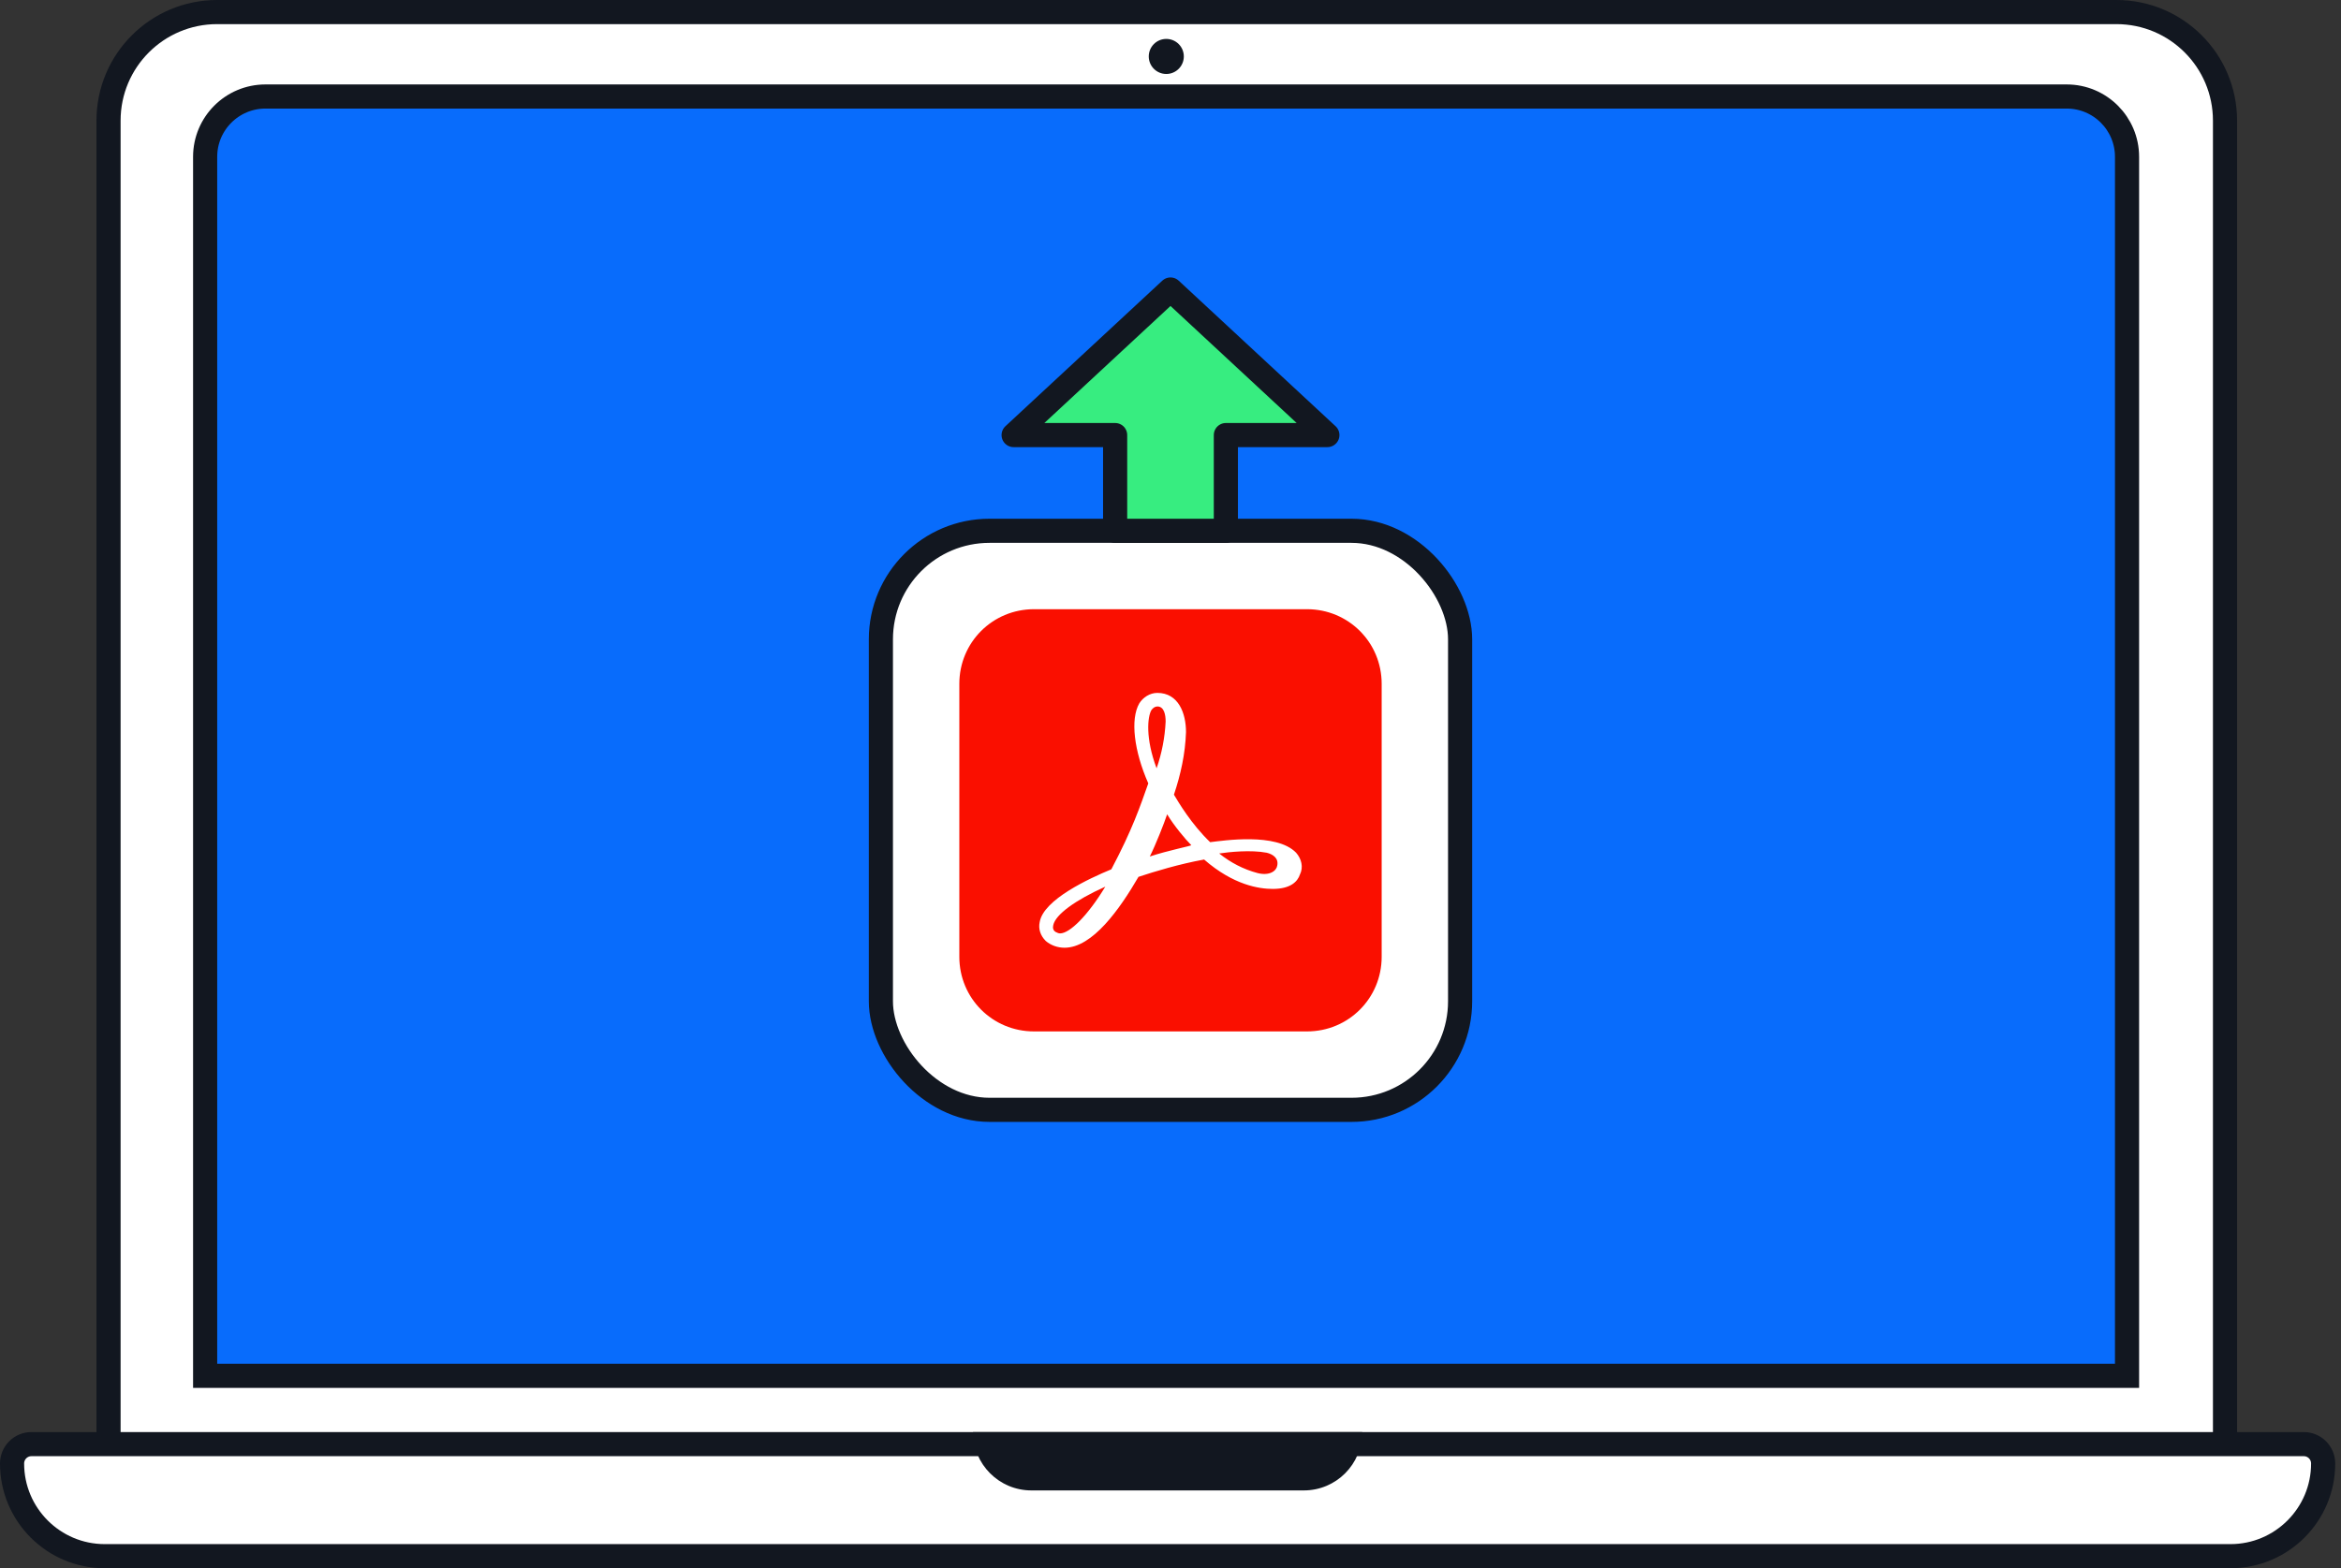 <svg xmlns="http://www.w3.org/2000/svg" width="194" height="130" viewBox="0 0 194 130" fill="none"><rect x="0" y="0" width="194" height="130" fill="#333333" stroke="none"/><path d="M17.994 1H175.388C180.359 1 184.388 5.029 184.388 10V119.951H8.994V10C8.994 5.029 13.023 1 17.994 1Z" fill="white" stroke="#121720" stroke-width="2"></path><path d="M22 8H171.269C174.03 8 176.269 10.239 176.269 13V114.05H17V13C17 10.239 19.239 8 22 8Z" fill="#086CFC" stroke="#121720" stroke-width="2"></path><circle cx="96.651" cy="4.679" r="1.453" fill="#121720"></circle><path d="M2.605 119.711H190.917C191.803 119.711 192.521 120.43 192.521 121.317C192.521 125.56 189.081 129 184.838 129H8.684C4.44 129 1 125.56 1 121.317C1 120.43 1.719 119.711 2.605 119.711Z" fill="white" stroke="#121720" stroke-width="2"></path><path d="M80.634 118.711H112.888C112.888 121.383 110.722 123.549 108.05 123.549H85.472C82.8 123.549 80.634 121.383 80.634 118.711Z" fill="#121720"></path><rect x="73" y="44" width="48" height="48" rx="9" fill="white" stroke="#121720" stroke-width="2"></rect><path d="M85.688 50.5H108.312C111.75 50.5 114.5 53.25 114.5 56.688V79.312C114.5 82.75 111.75 85.5 108.312 85.5H85.688C82.25 85.5 79.5 82.75 79.5 79.312V56.688C79.5 53.25 82.25 50.5 85.688 50.5Z" fill="#FA0F00"></path><path d="M107.41 70.687C105.785 69 101.347 69.687 100.285 69.812C98.723 68.312 97.66 66.5 97.285 65.875C97.848 64.187 98.222 62.5 98.285 60.687C98.285 59.125 97.66 57.438 95.91 57.438C95.285 57.438 94.722 57.812 94.41 58.312C93.66 59.625 93.972 62.25 95.16 64.938C94.473 66.875 93.847 68.75 92.097 72.062C90.285 72.812 86.472 74.562 86.16 76.437C86.035 77 86.222 77.562 86.66 78C87.097 78.375 87.66 78.562 88.222 78.562C90.535 78.562 92.785 75.375 94.347 72.687C95.66 72.25 97.722 71.625 99.785 71.25C102.222 73.375 104.347 73.687 105.473 73.687C106.972 73.687 107.535 73.062 107.723 72.5C108.035 71.875 107.847 71.187 107.41 70.687ZM105.847 71.75C105.785 72.187 105.223 72.625 104.223 72.375C103.035 72.062 101.973 71.5 101.035 70.75C101.848 70.625 103.66 70.437 104.973 70.687C105.473 70.812 105.973 71.125 105.847 71.75ZM95.41 58.875C95.535 58.687 95.723 58.562 95.91 58.562C96.472 58.562 96.597 59.25 96.597 59.812C96.535 61.125 96.285 62.437 95.847 63.688C94.91 61.187 95.097 59.437 95.41 58.875ZM95.285 71C95.785 70 96.473 68.25 96.722 67.5C97.285 68.437 98.222 69.562 98.723 70.062C98.723 70.125 96.785 70.5 95.285 71ZM91.597 73.5C90.16 75.875 88.66 77.375 87.847 77.375C87.722 77.375 87.597 77.312 87.472 77.25C87.285 77.125 87.222 76.937 87.285 76.687C87.472 75.812 89.097 74.625 91.597 73.5Z" fill="white"></path><path d="M84 36.065L97 24L110 36.065H101.588V44H92.412V36.065H84Z" fill="#37ED80" stroke="#121720" stroke-width="2" stroke-linejoin="round"></path></svg>